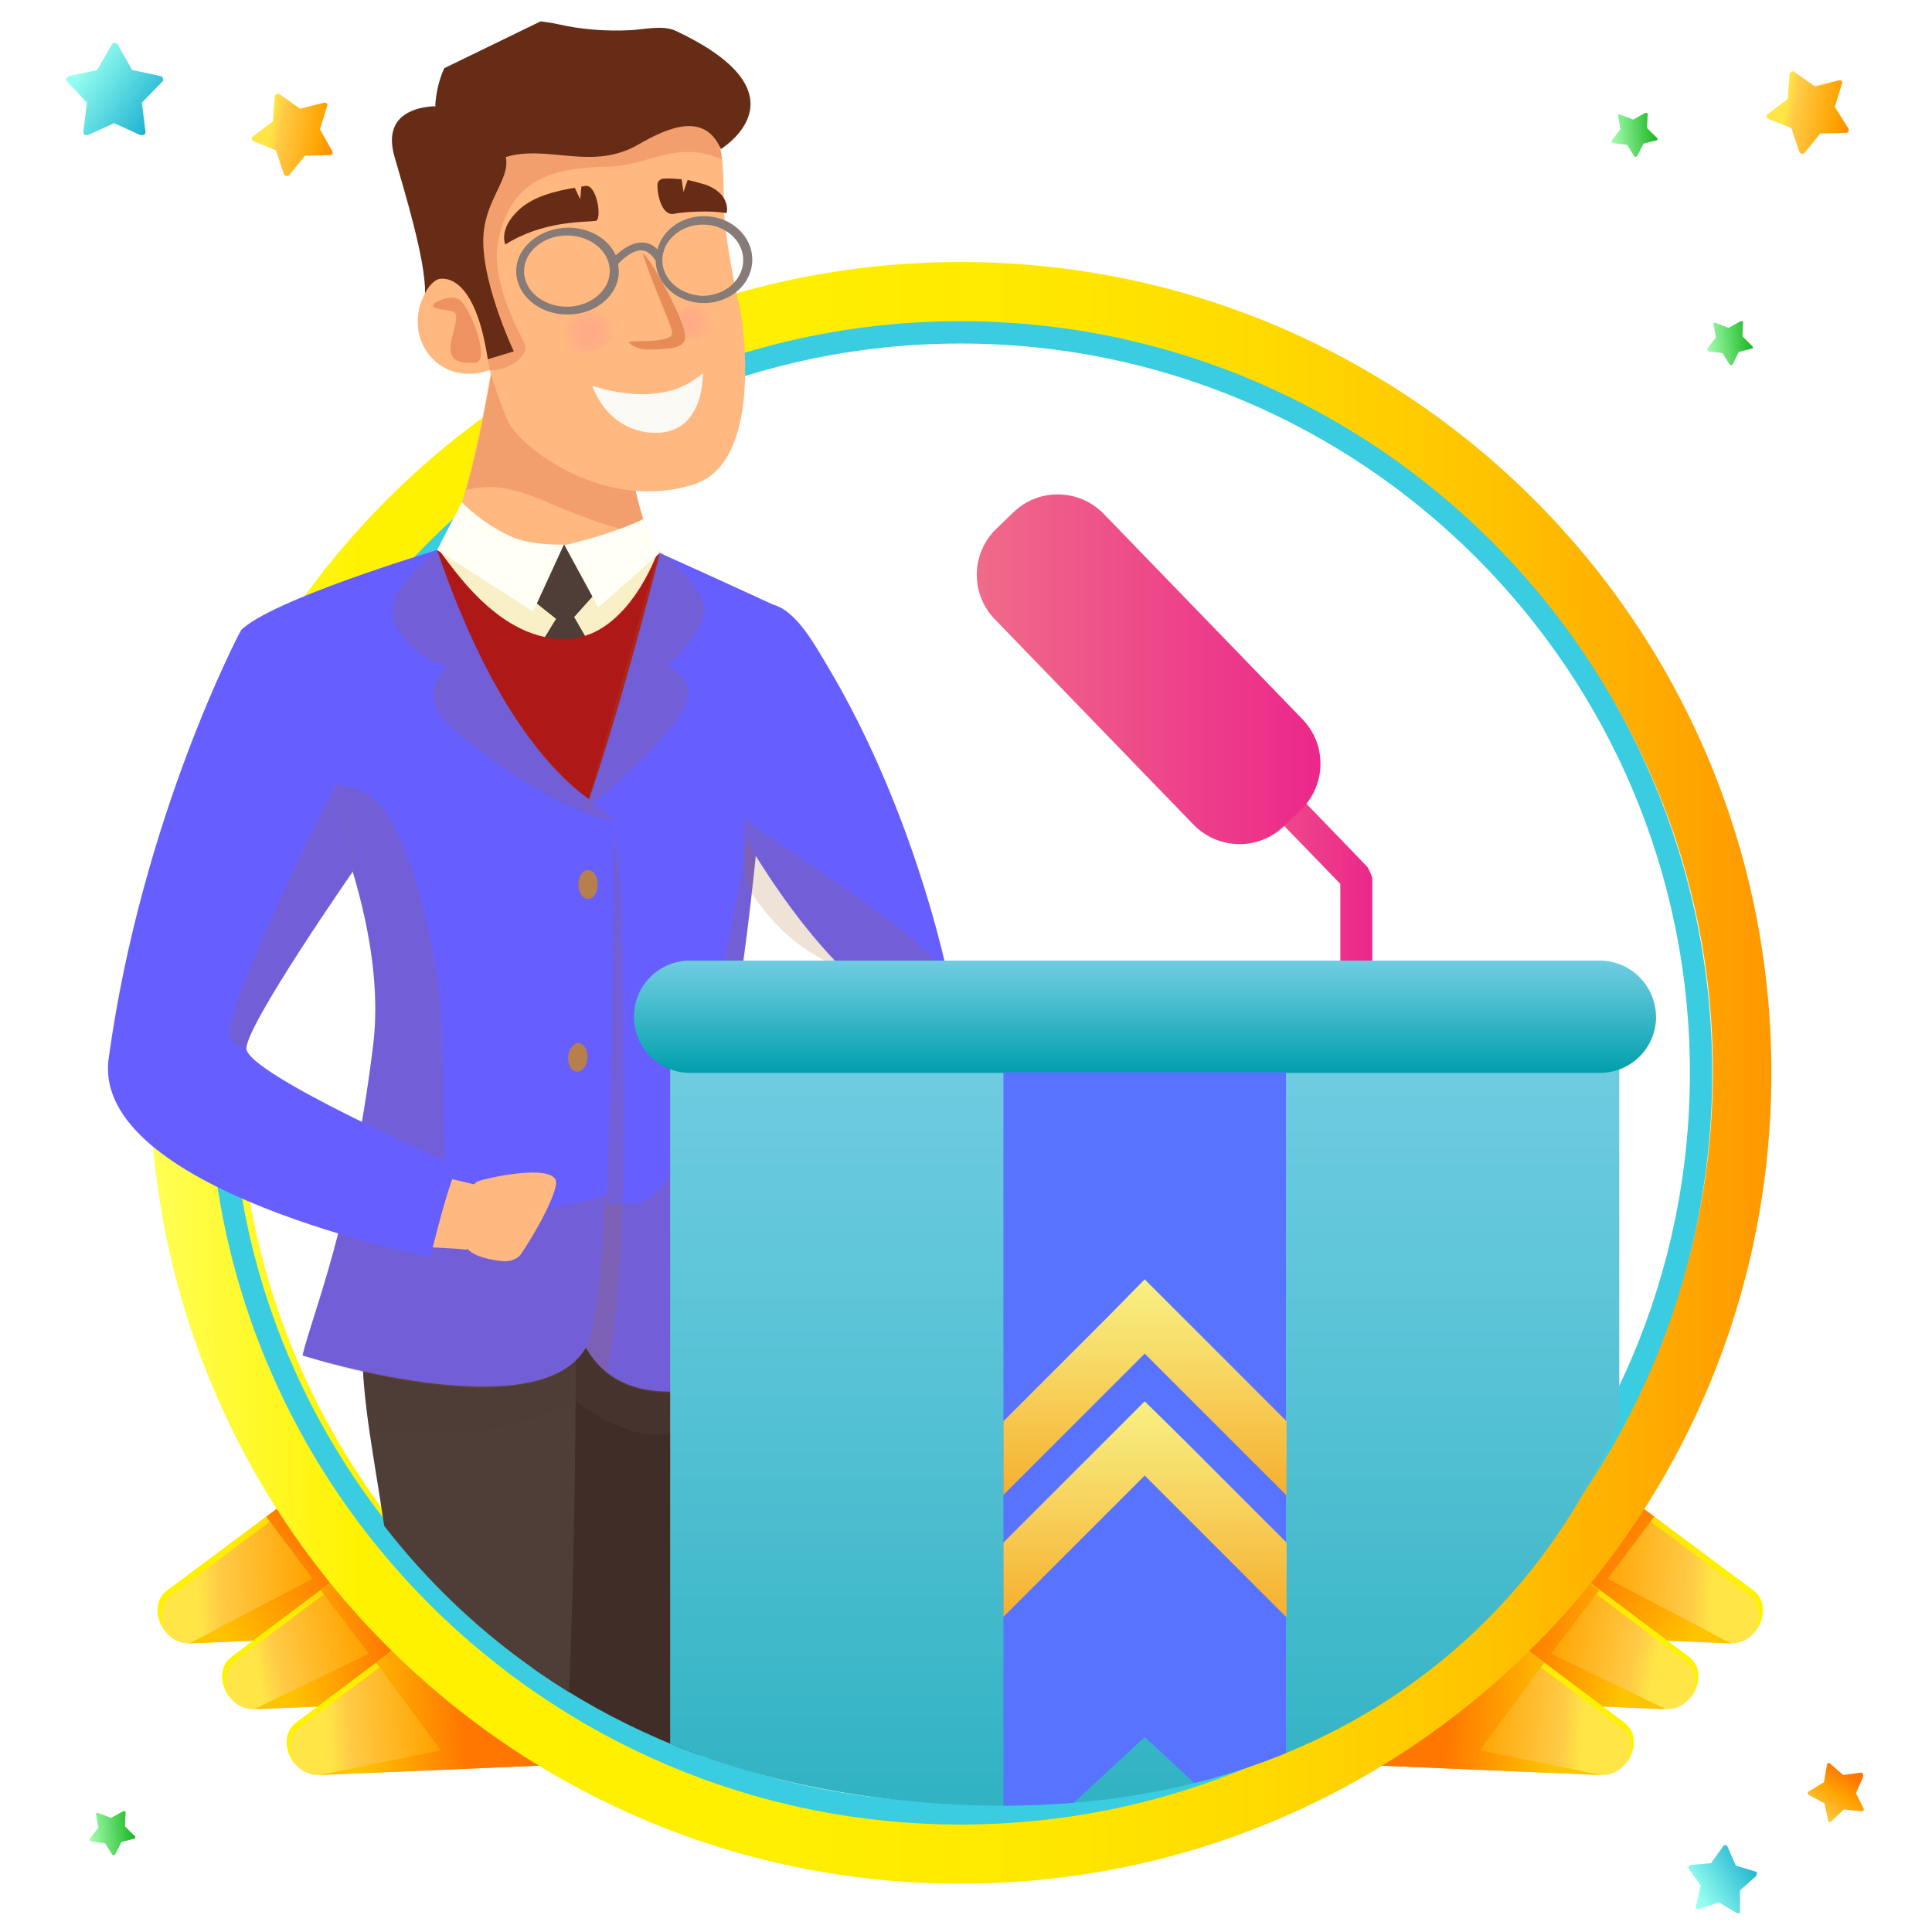 <?xml version="1.0" encoding="utf-8"?>
<!-- Generator: Adobe Illustrator 25.0.1, SVG Export Plug-In . SVG Version: 6.00 Build 0)  -->
<svg version="1.1" id="Layer_1" xmlns="http://www.w3.org/2000/svg" xmlns:xlink="http://www.w3.org/1999/xlink" x="0px" y="0px"
	 viewBox="0 0 320 320" style="enable-background:new 0 0 320 320;" xml:space="preserve">
<style type="text/css">
	.st0{fill:#BB4E8F;}
	.st1{fill:url(#SVGID_1_);}
	.st2{fill:url(#SVGID_2_);}
	.st3{fill:url(#SVGID_3_);}
	.st4{fill:url(#SVGID_4_);}
	.st5{fill:url(#SVGID_5_);}
	.st6{fill:url(#SVGID_6_);}
	.st7{fill:url(#SVGID_7_);}
	.st8{fill:url(#SVGID_8_);}
	.st9{fill:url(#SVGID_9_);}
	.st10{fill:url(#SVGID_10_);}
	.st11{fill:url(#SVGID_11_);}
	.st12{fill:url(#SVGID_12_);}
	.st13{fill:url(#SVGID_13_);}
	.st14{fill:url(#SVGID_14_);}
	.st15{fill:url(#SVGID_15_);}
	.st16{fill:url(#SVGID_16_);}
	.st17{fill:url(#SVGID_17_);}
	.st18{fill:url(#SVGID_18_);}
	.st19{fill:#FEEBFF;}
	.st20{fill:url(#SVGID_19_);}
	.st21{fill:url(#SVGID_20_);}
	.st22{fill:url(#SVGID_21_);}
	.st23{fill:url(#SVGID_22_);}
	.st24{fill:url(#SVGID_23_);}
	.st25{fill:url(#SVGID_24_);}
	.st26{fill:url(#SVGID_25_);}
	.st27{fill:url(#SVGID_26_);}
	.st28{fill:url(#SVGID_27_);}
	.st29{fill:url(#SVGID_28_);}
	.st30{fill:url(#SVGID_29_);}
	.st31{fill:url(#SVGID_30_);}
	.st32{fill:url(#SVGID_31_);}
	.st33{fill:url(#SVGID_32_);}
	.st34{fill:url(#SVGID_33_);}
	.st35{fill:url(#SVGID_34_);}
	.st36{fill:#8E5DD3;}
	.st37{fill:url(#SVGID_35_);}
	.st38{fill:url(#SVGID_36_);}
	.st39{fill:url(#SVGID_37_);}
	.st40{fill:url(#SVGID_38_);}
	.st41{fill:url(#SVGID_39_);}
	.st42{fill:url(#SVGID_40_);}
	.st43{fill:url(#SVGID_41_);}
	.st44{fill:url(#SVGID_42_);}
	.st45{fill:url(#SVGID_43_);}
	.st46{fill:url(#SVGID_44_);}
	.st47{fill:url(#SVGID_45_);}
	.st48{fill:url(#SVGID_46_);}
	.st49{fill:url(#SVGID_47_);}
	.st50{fill:url(#SVGID_48_);}
	.st51{opacity:0.29;fill:none;stroke:#8774F1;stroke-width:14;stroke-miterlimit:10;}
	.st52{fill:url(#SVGID_49_);}
	.st53{fill:#FDFAFF;}
	.st54{fill:url(#SVGID_50_);}
	.st55{fill:url(#SVGID_51_);}
	.st56{fill:url(#SVGID_52_);}
	.st57{fill:url(#SVGID_53_);}
	.st58{fill:url(#SVGID_54_);}
	.st59{fill:url(#SVGID_55_);}
	.st60{fill:url(#SVGID_56_);}
	.st61{fill:#937BE8;}
	.st62{fill:url(#SVGID_57_);}
	.st63{fill:url(#SVGID_58_);}
	.st64{fill:url(#SVGID_59_);}
	.st65{fill:url(#SVGID_60_);}
	.st66{fill:url(#SVGID_61_);}
	.st67{fill:url(#SVGID_62_);}
	.st68{fill:#FFEDAD;}
	.st69{fill:url(#SVGID_63_);}
	.st70{fill:url(#SVGID_64_);}
	.st71{fill:url(#SVGID_65_);}
	.st72{fill:url(#SVGID_66_);}
	.st73{fill:url(#SVGID_67_);}
	.st74{fill:#FFF1AC;}
	.st75{fill:url(#SVGID_68_);}
	.st76{fill:url(#SVGID_69_);}
	.st77{opacity:0.29;}
	.st78{fill:url(#SVGID_70_);}
	.st79{fill:url(#SVGID_71_);}
	.st80{fill:url(#SVGID_72_);}
	.st81{fill:url(#SVGID_73_);}
	.st82{fill:url(#SVGID_74_);}
	.st83{fill:url(#SVGID_75_);}
	.st84{fill:url(#SVGID_76_);}
	.st85{fill:url(#SVGID_77_);}
	.st86{fill:url(#SVGID_78_);}
	.st87{fill:url(#SVGID_79_);}
	.st88{fill:url(#SVGID_80_);}
	.st89{fill:url(#SVGID_81_);}
	.st90{fill:#6669D8;}
	.st91{fill:url(#SVGID_82_);}
	.st92{fill:url(#SVGID_83_);}
	.st93{fill:url(#SVGID_84_);}
	.st94{fill:url(#SVGID_85_);}
	.st95{fill:#ABAAD5;}
	.st96{fill:url(#SVGID_86_);}
	.st97{fill:url(#SVGID_87_);}
	.st98{opacity:0.39;}
	.st99{fill:url(#SVGID_88_);}
	.st100{fill:url(#SVGID_89_);}
	.st101{fill:#A0A0C7;}
	.st102{fill:url(#SVGID_90_);}
	.st103{fill:url(#SVGID_91_);}
	.st104{fill:url(#SVGID_92_);}
	.st105{fill:url(#SVGID_93_);}
	.st106{fill:#F1AD7D;}
	.st107{fill:url(#SVGID_94_);}
	.st108{fill:url(#SVGID_95_);}
	.st109{fill:#FFFDF3;}
	.st110{fill:url(#SVGID_96_);}
	.st111{fill:#FFCFB5;}
	.st112{fill:url(#SVGID_97_);}
	.st113{fill:url(#SVGID_98_);}
	.st114{fill:url(#SVGID_99_);}
	.st115{fill:#EECFC0;}
	.st116{fill:#FEBB99;}
	.st117{fill:url(#SVGID_100_);}
	.st118{fill:url(#SVGID_101_);}
	.st119{fill:url(#SVGID_102_);}
	.st120{fill:url(#XMLID_415_);}
	.st121{fill:url(#XMLID_416_);}
	.st122{fill:url(#XMLID_417_);}
	.st123{fill:url(#XMLID_418_);}
	.st124{fill:url(#XMLID_419_);}
	.st125{fill:url(#XMLID_420_);}
	.st126{fill:url(#XMLID_421_);}
	.st127{fill:url(#XMLID_422_);}
	.st128{fill:url(#XMLID_423_);}
	.st129{fill:url(#XMLID_424_);}
	.st130{fill:url(#XMLID_425_);}
	.st131{fill:url(#XMLID_426_);}
	.st132{fill:#FF8A00;}
	.st133{fill:url(#XMLID_427_);}
	.st134{fill:url(#XMLID_428_);}
	.st135{fill:url(#XMLID_429_);}
	.st136{fill:url(#XMLID_430_);}
	.st137{fill:url(#XMLID_431_);}
	.st138{fill:url(#XMLID_432_);}
	.st139{fill:url(#XMLID_433_);}
	.st140{fill:url(#XMLID_434_);}
	.st141{fill:url(#XMLID_435_);}
	.st142{fill:url(#XMLID_436_);}
	.st143{fill:url(#XMLID_437_);}
	.st144{fill:url(#XMLID_438_);}
	.st145{fill:url(#XMLID_439_);}
	.st146{fill:url(#XMLID_440_);}
	.st147{fill:url(#XMLID_441_);}
	.st148{fill:url(#XMLID_442_);}
	.st149{fill:url(#XMLID_443_);}
	.st150{fill:url(#XMLID_444_);}
	.st151{fill:url(#XMLID_445_);}
	.st152{fill:url(#XMLID_446_);}
	.st153{fill:url(#XMLID_447_);}
	.st154{fill:url(#XMLID_448_);}
	.st155{fill:url(#XMLID_449_);}
	.st156{fill:url(#XMLID_450_);}
	.st157{fill:url(#XMLID_451_);}
	.st158{fill:url(#XMLID_452_);}
	.st159{fill:url(#XMLID_453_);}
	.st160{fill:url(#XMLID_454_);}
	.st161{fill:url(#XMLID_455_);}
	.st162{fill:url(#XMLID_456_);}
	.st163{fill:url(#XMLID_457_);}
	.st164{fill:url(#XMLID_458_);}
	.st165{fill:url(#XMLID_459_);}
	.st166{fill:url(#XMLID_460_);}
	.st167{fill:url(#XMLID_461_);}
	.st168{fill:url(#XMLID_462_);}
	.st169{fill:url(#XMLID_463_);}
	.st170{fill:url(#XMLID_464_);}
	.st171{fill:url(#XMLID_465_);}
	.st172{fill:url(#XMLID_466_);}
	.st173{fill:url(#XMLID_467_);}
	.st174{fill:url(#XMLID_468_);}
	.st175{fill:url(#XMLID_469_);}
	.st176{fill:url(#XMLID_470_);}
	.st177{fill:url(#XMLID_471_);}
	.st178{fill:url(#XMLID_472_);}
	.st179{fill:url(#XMLID_473_);}
	.st180{fill:url(#XMLID_474_);}
	.st181{fill:url(#XMLID_475_);}
	.st182{fill:url(#XMLID_476_);}
	.st183{fill:url(#XMLID_477_);}
	.st184{fill:url(#XMLID_478_);}
	.st185{fill:url(#XMLID_479_);}
	.st186{fill:url(#XMLID_480_);}
	.st187{fill:url(#XMLID_481_);}
	.st188{fill:url(#XMLID_482_);}
	.st189{fill:url(#XMLID_483_);}
	.st190{fill:url(#XMLID_484_);}
	.st191{fill:url(#XMLID_485_);}
	.st192{fill:url(#XMLID_486_);}
	.st193{fill:url(#XMLID_487_);}
	.st194{fill:url(#XMLID_488_);}
	.st195{fill:url(#XMLID_489_);}
	.st196{fill:url(#XMLID_490_);}
	.st197{fill:url(#XMLID_491_);}
	.st198{fill:url(#XMLID_492_);}
	.st199{fill:url(#XMLID_493_);}
	.st200{fill:url(#XMLID_494_);}
	.st201{fill:url(#XMLID_495_);}
	.st202{fill:#D45C00;}
	.st203{fill:url(#XMLID_496_);}
	.st204{fill:url(#XMLID_497_);}
	.st205{fill:url(#XMLID_498_);}
	.st206{fill:url(#XMLID_499_);}
	.st207{fill:url(#XMLID_500_);}
	.st208{fill:url(#XMLID_501_);}
	.st209{fill:url(#XMLID_502_);}
	.st210{fill:url(#XMLID_503_);}
	.st211{fill:url(#XMLID_504_);}
	.st212{fill:url(#XMLID_505_);}
	.st213{fill:url(#XMLID_506_);}
	.st214{fill:url(#XMLID_507_);}
	.st215{fill:url(#XMLID_508_);}
	.st216{fill:#78009D;}
	.st217{fill:url(#XMLID_509_);}
	.st218{fill:url(#XMLID_510_);}
	.st219{fill:url(#XMLID_511_);}
	.st220{fill:url(#XMLID_512_);}
	.st221{fill:url(#XMLID_513_);}
	.st222{fill:url(#XMLID_514_);}
	.st223{fill:url(#XMLID_515_);}
	.st224{fill:url(#XMLID_516_);}
	.st225{fill:url(#XMLID_517_);}
	.st226{fill:url(#XMLID_518_);}
	.st227{fill:url(#XMLID_519_);}
	.st228{fill:url(#XMLID_520_);}
	.st229{fill:url(#XMLID_521_);}
	.st230{fill:url(#XMLID_522_);}
	.st231{fill:url(#XMLID_523_);}
	.st232{fill:url(#XMLID_524_);}
	.st233{fill:url(#XMLID_525_);}
	.st234{fill:url(#XMLID_526_);}
	.st235{fill:url(#XMLID_527_);}
	.st236{fill:url(#XMLID_528_);}
	.st237{fill:url(#XMLID_529_);}
	.st238{fill:url(#XMLID_530_);}
	.st239{fill:url(#XMLID_531_);}
	.st240{fill:url(#XMLID_532_);}
	.st241{fill:url(#XMLID_533_);}
	.st242{fill:url(#XMLID_534_);}
	.st243{fill:#00556B;}
	.st244{fill:url(#XMLID_535_);}
	.st245{fill:url(#XMLID_536_);}
	.st246{fill:url(#XMLID_537_);}
	.st247{fill:url(#XMLID_538_);}
	.st248{fill:url(#XMLID_539_);}
	.st249{fill:url(#XMLID_540_);}
	.st250{fill:url(#XMLID_541_);}
	.st251{fill:url(#XMLID_542_);}
	.st252{fill:url(#XMLID_543_);}
	.st253{fill:url(#XMLID_544_);}
	.st254{fill:url(#XMLID_545_);}
	.st255{fill:url(#XMLID_546_);}
	.st256{fill:url(#XMLID_547_);}
	.st257{fill:url(#XMLID_548_);}
	.st258{fill:url(#XMLID_549_);}
	.st259{fill:url(#XMLID_550_);}
	.st260{fill:url(#XMLID_551_);}
	.st261{fill:url(#XMLID_552_);}
	.st262{fill:url(#XMLID_553_);}
	.st263{fill:url(#XMLID_554_);}
	.st264{fill:url(#XMLID_555_);}
	.st265{fill:url(#XMLID_556_);}
	.st266{fill:url(#XMLID_557_);}
	.st267{fill:url(#XMLID_558_);}
	.st268{fill:url(#XMLID_559_);}
	.st269{fill:url(#XMLID_560_);}
	.st270{fill:url(#XMLID_561_);}
	.st271{fill:url(#XMLID_562_);}
	.st272{fill:url(#XMLID_563_);}
	.st273{fill:url(#XMLID_564_);}
	.st274{fill:url(#XMLID_565_);}
	.st275{fill:url(#XMLID_566_);}
	.st276{fill:url(#XMLID_567_);}
	.st277{fill:url(#XMLID_568_);}
	.st278{fill:url(#XMLID_569_);}
	.st279{fill:url(#XMLID_570_);}
	.st280{fill:#286A00;}
	.st281{fill:url(#XMLID_571_);}
	.st282{fill:url(#XMLID_572_);}
	.st283{fill:url(#XMLID_573_);}
	.st284{fill:url(#XMLID_574_);}
	.st285{fill:url(#XMLID_575_);}
	.st286{fill:url(#XMLID_576_);}
	.st287{fill:url(#XMLID_577_);}
	.st288{fill:url(#XMLID_578_);}
	.st289{fill:url(#XMLID_579_);}
	.st290{fill:url(#XMLID_580_);}
	.st291{fill:url(#XMLID_581_);}
	.st292{fill:url(#XMLID_582_);}
	.st293{fill:url(#XMLID_583_);}
	.st294{fill:url(#XMLID_584_);}
	.st295{fill:url(#XMLID_585_);}
	.st296{fill:url(#XMLID_586_);}
	.st297{fill:url(#XMLID_587_);}
	.st298{fill:url(#XMLID_588_);}
	.st299{fill:url(#XMLID_589_);}
	.st300{fill:url(#XMLID_590_);}
	.st301{fill:url(#XMLID_591_);}
	.st302{fill:url(#XMLID_592_);}
	.st303{fill:url(#XMLID_593_);}
	.st304{fill:url(#XMLID_594_);}
	.st305{fill:url(#XMLID_595_);}
	.st306{fill:url(#XMLID_596_);}
	.st307{fill:url(#XMLID_597_);}
	.st308{fill:url(#XMLID_598_);}
	.st309{fill:url(#XMLID_599_);}
	.st310{fill:url(#XMLID_600_);}
	.st311{fill:url(#XMLID_601_);}
	.st312{fill:url(#XMLID_602_);}
	.st313{fill:url(#XMLID_603_);}
	.st314{fill:url(#XMLID_604_);}
	.st315{fill:url(#XMLID_605_);}
	.st316{fill:url(#XMLID_606_);}
	.st317{fill:url(#XMLID_607_);}
	.st318{fill:url(#XMLID_608_);}
	.st319{fill:url(#XMLID_609_);}
	.st320{fill:url(#XMLID_610_);}
	.st321{fill:url(#XMLID_611_);}
	.st322{fill:url(#XMLID_612_);}
	.st323{fill:url(#XMLID_613_);}
	.st324{fill:#3ACCE1;}
	.st325{fill:#FFFFFF;}
	.st326{fill:url(#XMLID_614_);}
	.st327{fill:url(#XMLID_615_);}
	.st328{fill:url(#XMLID_616_);}
	.st329{fill:url(#XMLID_617_);}
	.st330{fill:url(#SVGID_103_);}
	.st331{fill:url(#SVGID_104_);}
	.st332{fill:url(#SVGID_105_);}
	.st333{fill:url(#SVGID_106_);}
	.st334{fill:url(#SVGID_107_);}
	.st335{fill:url(#SVGID_108_);}
	.st336{fill:url(#SVGID_109_);}
	.st337{fill:url(#SVGID_110_);}
	.st338{fill:url(#SVGID_111_);}
	.st339{clip-path:url(#SVGID_113_);}
	.st340{fill-rule:evenodd;clip-rule:evenodd;fill:#FFFFFF;}
	.st341{fill:url(#SVGID_114_);}
	.st342{fill:url(#SVGID_115_);}
	.st343{fill:url(#SVGID_116_);}
	.st344{fill:url(#SVGID_117_);}
	.st345{fill:url(#SVGID_118_);}
	.st346{fill:url(#SVGID_119_);}
	.st347{fill:url(#SVGID_120_);}
	.st348{fill:url(#SVGID_121_);}
	.st349{fill:url(#SVGID_122_);}
	.st350{fill:url(#SVGID_123_);}
	.st351{fill:url(#SVGID_124_);}
	.st352{fill:url(#SVGID_125_);}
	.st353{fill:url(#SVGID_126_);}
	.st354{fill:url(#SVGID_127_);}
	.st355{fill:url(#SVGID_128_);}
	.st356{fill:url(#SVGID_129_);}
	.st357{fill:url(#SVGID_130_);}
	.st358{fill:url(#SVGID_131_);}
	.st359{fill:url(#SVGID_132_);}
	.st360{fill:url(#SVGID_133_);}
	.st361{fill:url(#SVGID_134_);}
	.st362{fill:url(#SVGID_135_);}
	.st363{fill:url(#SVGID_136_);}
	.st364{fill:url(#SVGID_137_);}
	.st365{fill:url(#SVGID_138_);}
	.st366{fill:url(#SVGID_139_);}
	.st367{fill:url(#SVGID_140_);}
	.st368{fill:url(#SVGID_141_);}
	.st369{fill:url(#SVGID_142_);}
	.st370{fill:url(#SVGID_143_);}
	.st371{fill:url(#SVGID_144_);}
	.st372{fill:url(#SVGID_145_);}
	.st373{fill:url(#SVGID_146_);}
	.st374{fill:url(#SVGID_147_);}
	.st375{fill:url(#SVGID_148_);}
	.st376{fill:url(#SVGID_149_);}
	.st377{fill:url(#SVGID_150_);}
	.st378{fill:url(#SVGID_151_);}
	.st379{fill:url(#SVGID_152_);}
	.st380{fill:url(#SVGID_153_);}
	.st381{clip-path:url(#SVGID_155_);}
	.st382{fill:url(#SVGID_156_);}
	.st383{fill:url(#SVGID_157_);}
	.st384{fill:url(#SVGID_158_);}
	.st385{fill:url(#SVGID_159_);}
	.st386{fill:url(#SVGID_160_);}
	.st387{fill:url(#SVGID_161_);}
	.st388{fill:url(#SVGID_162_);}
	.st389{fill:url(#SVGID_163_);}
	.st390{fill:url(#SVGID_164_);}
	.st391{fill:url(#SVGID_165_);}
	.st392{fill:url(#SVGID_166_);}
	.st393{fill:url(#SVGID_167_);}
	.st394{fill:url(#SVGID_168_);}
	.st395{fill:url(#SVGID_169_);}
	.st396{fill:url(#SVGID_170_);}
	.st397{fill:url(#SVGID_171_);}
	.st398{fill:url(#SVGID_172_);}
	.st399{fill:url(#SVGID_173_);}
	.st400{fill:url(#SVGID_174_);}
	.st401{fill:url(#SVGID_175_);}
	.st402{fill:url(#SVGID_176_);}
	.st403{fill:url(#SVGID_177_);}
	.st404{fill:url(#SVGID_178_);}
	.st405{fill:url(#SVGID_179_);}
	.st406{fill:url(#SVGID_180_);}
	.st407{fill:url(#SVGID_181_);}
	.st408{fill:url(#SVGID_182_);}
	.st409{fill:url(#SVGID_183_);}
	.st410{fill:url(#SVGID_184_);}
	.st411{fill:url(#SVGID_185_);}
	.st412{fill:url(#SVGID_186_);}
	.st413{fill:url(#SVGID_187_);}
	.st414{fill:url(#SVGID_188_);}
	.st415{fill:url(#SVGID_189_);}
	.st416{fill:url(#SVGID_190_);}
	.st417{fill:url(#SVGID_191_);}
	.st418{fill:url(#SVGID_192_);}
	.st419{fill:url(#SVGID_193_);}
	.st420{fill:url(#SVGID_194_);}
	.st421{fill:url(#SVGID_195_);}
	.st422{clip-path:url(#SVGID_197_);}
	.st423{fill:url(#SVGID_198_);}
	.st424{fill:url(#SVGID_199_);}
	.st425{fill:url(#SVGID_200_);}
	.st426{fill:url(#SVGID_201_);}
	.st427{fill:url(#SVGID_202_);}
	.st428{fill:url(#SVGID_203_);}
	.st429{fill:url(#SVGID_204_);}
	.st430{fill:url(#SVGID_205_);}
	.st431{fill:url(#SVGID_206_);}
	.st432{fill:url(#SVGID_207_);}
	.st433{fill:url(#SVGID_208_);}
	.st434{fill:url(#SVGID_209_);}
	.st435{fill:url(#SVGID_210_);}
	.st436{fill:url(#SVGID_211_);}
	.st437{fill:url(#SVGID_212_);}
	.st438{fill:url(#SVGID_213_);}
	.st439{fill:url(#SVGID_214_);}
	.st440{fill:url(#SVGID_215_);}
	.st441{fill:url(#SVGID_216_);}
	.st442{fill:url(#SVGID_217_);}
	.st443{fill:url(#SVGID_218_);}
	.st444{fill:url(#SVGID_219_);}
	.st445{fill:url(#SVGID_220_);}
	.st446{fill:url(#SVGID_221_);}
	.st447{fill:url(#SVGID_222_);}
	.st448{fill:url(#SVGID_223_);}
	.st449{fill:url(#SVGID_224_);}
	.st450{fill:url(#SVGID_225_);}
	.st451{fill:url(#SVGID_226_);}
	.st452{fill:url(#SVGID_227_);}
	.st453{fill:url(#SVGID_228_);}
	.st454{filter:url(#Adobe_OpacityMaskFilter);}
	.st455{mask:url(#SVGID_229_);}
	.st456{opacity:0.3;}
	.st457{fill:#6C8D10;}
	.st458{fill:#2F8932;}
	.st459{fill:#116822;}
	.st460{fill:#1658B0;}
	.st461{fill:#237328;}
	.st462{fill:#2B6C13;}
	.st463{fill:#4B7F1E;}
	.st464{fill:#4A79A9;}
	.st465{fill:#255111;}
	.st466{fill:#255524;}
	.st467{fill:#054412;}
	.st468{fill:#115420;}
	.st469{fill:#F1B702;}
	.st470{fill:#053A84;}
	.st471{fill:#00282E;}
	.st472{fill:#CA922B;}
	.st473{fill:#003647;}
	.st474{fill:#002C0F;}
	.st475{fill:#001121;}
	.st476{clip-path:url(#SVGID_231_);fill:url(#XMLID_618_);}
	.st477{fill:url(#SVGID_232_);}
	.st478{fill:url(#SVGID_233_);}
	.st479{fill:url(#SVGID_234_);}
	.st480{fill:url(#SVGID_235_);}
	.st481{fill:url(#SVGID_236_);}
	.st482{fill:url(#SVGID_237_);}
	.st483{fill:url(#SVGID_238_);}
	.st484{fill:url(#SVGID_239_);}
	.st485{fill:url(#SVGID_240_);}
	.st486{fill:url(#SVGID_241_);}
	.st487{fill:url(#SVGID_242_);}
	.st488{fill:url(#SVGID_243_);}
	.st489{fill:url(#XMLID_619_);}
	.st490{fill:url(#XMLID_620_);}
	.st491{fill:url(#XMLID_621_);}
	.st492{fill:url(#XMLID_622_);}
	.st493{fill:url(#XMLID_623_);}
	.st494{fill:url(#SVGID_244_);}
	.st495{fill:url(#SVGID_245_);}
	.st496{fill:none;}
	.st497{fill:#5A4A42;}
	.st498{fill:#5773FF;}
	.st499{fill:#1111CC;}
	.st500{fill:#4242EA;}
	.st501{fill:#6464F4;}
	.st502{fill:#B78ABE;}
	.st503{fill:#D9B3D4;}
	.st504{fill:#826C61;}
	.st505{fill:#9A8479;}
	.st506{fill:#E3DCD1;}
	.st507{fill:#B4A486;}
	.st508{fill:#D2C8B5;}
	.st509{fill:#231F20;}
	.st510{fill:#6B5042;}
	.st511{fill:#CA8E33;}
	.st512{fill:#FAAF40;}
	.st513{fill:#FFD792;}
	.st514{fill:#624670;}
	.st515{fill:#9E75B2;}
	.st516{fill:#FFE6A2;}
	.st517{fill:#C1B49A;}
	.st518{fill:#FFF1D2;}
	.st519{fill:#DFD8CB;}
	.st520{fill:#9C9EA1;}
	.st521{clip-path:url(#SVGID_247_);}
	.st522{fill:url(#XMLID_624_);}
	.st523{fill:url(#XMLID_625_);}
	.st524{fill:url(#XMLID_626_);}
	.st525{fill:url(#XMLID_627_);}
	.st526{fill:url(#XMLID_628_);}
	.st527{fill:url(#XMLID_629_);}
	.st528{fill:url(#XMLID_630_);}
	.st529{clip-path:url(#SVGID_249_);}
	.st530{fill:url(#XMLID_631_);}
	.st531{fill:url(#XMLID_632_);}
	.st532{fill:url(#XMLID_633_);}
	.st533{fill:url(#XMLID_634_);}
	.st534{fill:url(#XMLID_635_);}
	.st535{fill:url(#XMLID_636_);}
	.st536{fill:url(#XMLID_637_);}
	.st537{fill:#15B3B7;}
	.st538{fill:#C3B091;}
	.st539{fill:#EFDECA;}
	.st540{fill:#704A66;}
	.st541{fill:#EC9E18;}
	.st542{clip-path:url(#SVGID_251_);}
	.st543{fill:#E4CAAA;}
	.st544{opacity:0.5;fill:#624670;}
	.st545{fill:#C7940E;}
	.st546{fill:#EFB012;}
	.st547{opacity:0.5;}
	.st548{fill:#ED1654;}
	.st549{fill:#B6073F;}
	.st550{fill:#FFD489;}
	.st551{fill:#ECB569;}
	.st552{fill:#242176;}
	.st553{fill:#FFC16D;}
	.st554{fill:#1B1464;}
	.st555{fill:#E4E4E4;}
	.st556{fill:url(#XMLID_638_);}
	.st557{fill:url(#XMLID_639_);}
	.st558{fill:url(#XMLID_640_);}
	.st559{fill:url(#XMLID_641_);}
	.st560{fill:url(#XMLID_642_);}
	.st561{fill:url(#XMLID_643_);}
	.st562{fill:url(#XMLID_644_);}
	.st563{fill:url(#XMLID_645_);}
	.st564{fill:url(#SVGID_252_);}
	.st565{clip-path:url(#SVGID_254_);}
	.st566{fill:url(#SVGID_255_);}
	.st567{fill:url(#SVGID_256_);}
	.st568{fill:url(#SVGID_257_);}
	.st569{fill:#2F2E75;}
	.st570{fill:url(#SVGID_258_);}
	.st571{fill:url(#SVGID_259_);}
	.st572{fill:url(#SVGID_260_);}
	.st573{fill:url(#SVGID_261_);}
	.st574{fill:url(#SVGID_262_);}
	.st575{fill:url(#SVGID_263_);}
	.st576{fill:url(#SVGID_264_);}
	.st577{fill:#251818;}
	.st578{fill:#54352E;}
	.st579{opacity:0.65;fill:#54352E;}
	.st580{fill:#FFB87F;}
	.st581{fill:#F39F6D;}
	.st582{fill:#F9F0C7;}
	.st583{fill:#AE1917;}
	.st584{fill:#FBF9F4;}
	.st585{fill:#783C28;}
	.st586{opacity:0.18;fill:#62260F;}
	.st587{fill:#672C16;}
	.st588{opacity:0.25;fill:#62260F;}
	.st589{opacity:0.22;fill:#510900;}
	.st590{fill:#854E3C;}
	.st591{fill:#B69B75;}
	.st592{fill:#888888;}
	.st593{fill:#E1D6C7;}
	.st594{fill:#CFBDA4;}
	.st595{opacity:0.65;fill:#CFBDA4;}
	.st596{fill:#D8733A;}
	.st597{fill:#FFDDC4;}
	.st598{fill:#391C17;}
	.st599{fill:#4F3D37;}
	.st600{fill:#776965;}
	.st601{opacity:0.65;fill:#4F3D37;}
	.st602{fill:#EF9261;}
	.st603{fill:url(#SVGID_265_);}
	.st604{fill:url(#SVGID_266_);}
	.st605{fill:#6A3C3E;}
	.st606{fill:#E78B57;}
	.st607{fill:url(#SVGID_267_);}
	.st608{fill:url(#SVGID_268_);}
	.st609{fill:#877B77;}
	.st610{fill:#412D27;}
	.st611{opacity:0.44;fill:#4F3D37;}
	.st612{fill:#FFFFF6;}
	.st613{fill:#665EFF;}
	.st614{opacity:0.18;fill:#A86425;}
	.st615{fill:#B77F4B;}
	.st616{fill:url(#SVGID_269_);}
	.st617{fill:url(#SVGID_270_);}
	.st618{fill:url(#SVGID_271_);}
	.st619{fill:url(#SVGID_272_);}
	.st620{fill:url(#SVGID_273_);}
	.st621{fill:url(#SVGID_274_);}
	.st622{fill:url(#SVGID_275_);}
	.st623{fill:url(#XMLID_646_);}
	.st624{fill:url(#XMLID_647_);}
	.st625{fill:url(#XMLID_648_);}
	.st626{fill:url(#XMLID_649_);}
	.st627{fill:url(#XMLID_650_);}
	.st628{fill:url(#XMLID_651_);}
	.st629{fill:url(#XMLID_652_);}
	.st630{fill:url(#XMLID_653_);}
	.st631{fill:url(#XMLID_654_);}
	.st632{fill:url(#XMLID_655_);}
	.st633{fill:url(#XMLID_656_);}
	.st634{fill:url(#XMLID_657_);}
	.st635{fill:url(#XMLID_658_);}
	.st636{fill:url(#XMLID_659_);}
	.st637{fill:url(#XMLID_660_);}
	.st638{fill:url(#XMLID_661_);}
	.st639{fill:url(#XMLID_662_);}
	.st640{fill:url(#XMLID_663_);}
	.st641{fill:url(#XMLID_664_);}
	.st642{fill:url(#XMLID_665_);}
	.st643{fill:url(#XMLID_666_);}
	.st644{fill:url(#XMLID_667_);}
	.st645{fill:url(#XMLID_668_);}
	.st646{fill:url(#XMLID_669_);}
	.st647{fill:url(#XMLID_670_);}
	.st648{fill:url(#SVGID_276_);}
	.st649{clip-path:url(#SVGID_278_);}
	.st650{fill:url(#SVGID_279_);}
	.st651{fill:url(#SVGID_280_);}
	.st652{fill:url(#SVGID_281_);}
	.st653{fill:url(#SVGID_282_);}
	.st654{fill:url(#SVGID_283_);}
	.st655{fill:url(#SVGID_284_);}
	.st656{fill:url(#SVGID_285_);}
	.st657{fill:url(#SVGID_286_);}
	.st658{fill:url(#SVGID_287_);}
	.st659{fill:url(#SVGID_288_);}
	.st660{fill:url(#SVGID_289_);}
	.st661{fill:url(#SVGID_290_);}
	.st662{fill:url(#SVGID_291_);}
	.st663{fill:url(#SVGID_292_);}
	.st664{fill:url(#SVGID_293_);}
	.st665{fill:url(#SVGID_294_);}
	.st666{fill:url(#SVGID_295_);}
	.st667{fill:url(#SVGID_296_);}
	.st668{fill:url(#SVGID_297_);}
	.st669{fill:url(#SVGID_298_);}
	.st670{fill:url(#SVGID_299_);}
	.st671{fill:url(#XMLID_671_);}
	.st672{fill:url(#XMLID_672_);}
	.st673{fill:url(#XMLID_673_);}
	.st674{fill:url(#XMLID_674_);}
	.st675{fill:url(#XMLID_675_);}
	.st676{fill:url(#XMLID_676_);}
	.st677{fill:url(#XMLID_677_);}
	.st678{fill:url(#XMLID_678_);}
	.st679{fill:url(#XMLID_679_);}
	.st680{fill:url(#XMLID_680_);}
	.st681{fill:url(#XMLID_681_);}
	.st682{fill:url(#XMLID_682_);}
	.st683{fill:url(#XMLID_683_);}
	.st684{fill:url(#XMLID_684_);}
	.st685{fill:url(#XMLID_685_);}
	.st686{fill:url(#XMLID_686_);}
	.st687{fill:url(#XMLID_687_);}
	.st688{fill:url(#XMLID_688_);}
	.st689{fill:url(#XMLID_689_);}
	.st690{fill:url(#XMLID_690_);}
	.st691{fill:url(#XMLID_691_);}
	.st692{fill:url(#XMLID_692_);}
	.st693{fill:url(#XMLID_693_);}
	.st694{fill:url(#XMLID_694_);}
	.st695{fill:url(#XMLID_695_);}
	.st696{fill:url(#SVGID_300_);}
	.st697{clip-path:url(#SVGID_302_);}
	.st698{fill:url(#SVGID_303_);}
	.st699{fill:url(#SVGID_304_);}
	.st700{fill:url(#SVGID_305_);}
	.st701{fill:url(#SVGID_306_);}
	.st702{fill:url(#SVGID_307_);}
	.st703{fill:url(#SVGID_308_);}
	.st704{fill:url(#SVGID_309_);}
	.st705{fill:url(#SVGID_310_);}
	.st706{fill:url(#SVGID_311_);}
	.st707{fill:url(#SVGID_312_);}
	.st708{fill:url(#SVGID_313_);}
	.st709{fill:url(#SVGID_314_);}
	.st710{fill:url(#SVGID_315_);}
	.st711{fill:url(#SVGID_316_);}
	.st712{fill:url(#SVGID_317_);}
	.st713{fill:url(#SVGID_318_);}
	.st714{fill:url(#SVGID_319_);}
	.st715{fill:url(#SVGID_320_);}
	.st716{fill:url(#SVGID_321_);}
	.st717{fill:url(#XMLID_696_);}
	.st718{fill:url(#XMLID_697_);}
	.st719{fill:url(#XMLID_698_);}
	.st720{fill:url(#XMLID_699_);}
	.st721{fill:url(#XMLID_700_);}
	.st722{fill:url(#XMLID_701_);}
	.st723{fill:url(#XMLID_702_);}
	.st724{fill:url(#XMLID_703_);}
	.st725{fill:url(#XMLID_704_);}
	.st726{fill:url(#XMLID_705_);}
	.st727{fill:url(#XMLID_706_);}
	.st728{fill:url(#XMLID_707_);}
	.st729{fill:url(#XMLID_708_);}
	.st730{fill:url(#XMLID_709_);}
	.st731{fill:url(#XMLID_710_);}
	.st732{fill:url(#XMLID_711_);}
	.st733{fill:url(#XMLID_712_);}
	.st734{fill:url(#XMLID_713_);}
	.st735{fill:url(#XMLID_714_);}
	.st736{fill:url(#XMLID_715_);}
	.st737{fill:url(#XMLID_716_);}
	.st738{fill:url(#XMLID_717_);}
	.st739{fill:url(#XMLID_718_);}
	.st740{fill:url(#XMLID_719_);}
	.st741{fill:url(#XMLID_720_);}
	.st742{fill:url(#SVGID_322_);}
	.st743{clip-path:url(#SVGID_324_);}
	.st744{fill:url(#SVGID_325_);}
	.st745{fill:url(#SVGID_326_);}
	.st746{fill:url(#SVGID_327_);}
	.st747{fill:url(#SVGID_328_);}
	.st748{fill:url(#SVGID_329_);}
	.st749{fill:url(#SVGID_330_);}
	.st750{fill:url(#SVGID_331_);}
	.st751{fill:url(#SVGID_332_);}
	.st752{fill:url(#SVGID_333_);}
	.st753{fill:url(#SVGID_334_);}
	.st754{fill:url(#SVGID_335_);}
	.st755{fill:url(#SVGID_336_);}
	.st756{fill:#404040;}
	.st757{fill:#FFC9A2;}
	.st758{fill:url(#SVGID_337_);}
	.st759{fill:url(#SVGID_338_);}
	.st760{fill:url(#SVGID_339_);}
	.st761{fill:url(#SVGID_340_);}
	.st762{fill:url(#SVGID_341_);}
	.st763{fill:url(#SVGID_342_);}
	.st764{fill:url(#SVGID_343_);}
	.st765{fill:url(#XMLID_721_);}
	.st766{fill:url(#XMLID_722_);}
	.st767{fill:url(#XMLID_723_);}
	.st768{fill:url(#XMLID_724_);}
	.st769{fill:url(#XMLID_725_);}
	.st770{fill:url(#XMLID_726_);}
	.st771{fill:url(#XMLID_727_);}
	.st772{fill:url(#XMLID_728_);}
	.st773{fill:url(#XMLID_729_);}
	.st774{fill:url(#XMLID_730_);}
	.st775{fill:url(#XMLID_731_);}
	.st776{fill:url(#XMLID_732_);}
	.st777{fill:url(#XMLID_733_);}
	.st778{fill:url(#XMLID_734_);}
	.st779{fill:url(#XMLID_735_);}
	.st780{fill:url(#XMLID_736_);}
	.st781{fill:url(#XMLID_737_);}
	.st782{fill:url(#XMLID_738_);}
	.st783{fill:url(#XMLID_739_);}
	.st784{fill:url(#XMLID_740_);}
	.st785{fill:url(#XMLID_741_);}
	.st786{fill:url(#XMLID_742_);}
	.st787{fill:url(#XMLID_743_);}
	.st788{fill:url(#XMLID_744_);}
	.st789{fill:url(#XMLID_745_);}
	.st790{fill:url(#SVGID_344_);}
	.st791{clip-path:url(#SVGID_346_);}
	.st792{fill:url(#SVGID_347_);}
	.st793{fill:url(#SVGID_348_);}
	.st794{fill:url(#SVGID_349_);}
	.st795{fill:url(#SVGID_350_);}
	.st796{fill:url(#SVGID_351_);}
	.st797{fill:url(#SVGID_352_);}
	.st798{fill:url(#SVGID_353_);}
	.st799{fill:url(#SVGID_354_);}
	.st800{fill:url(#SVGID_355_);}
	.st801{fill:url(#SVGID_356_);}
	.st802{fill:url(#SVGID_357_);}
	.st803{fill:url(#SVGID_358_);}
	.st804{fill:url(#SVGID_359_);}
	.st805{fill:url(#SVGID_360_);}
	.st806{fill:url(#SVGID_361_);}
	.st807{fill:url(#SVGID_362_);}
	.st808{fill:url(#SVGID_363_);}
	.st809{fill:url(#SVGID_364_);}
	.st810{fill:url(#SVGID_365_);}
</style>
<g id="XMLID_11_">
	
		<linearGradient id="XMLID_415_" gradientUnits="userSpaceOnUse" x1="-13934.3" y1="-1454.333" x2="-13909.324" y2="-1437.193" gradientTransform="matrix(-0.801 -0.598 -0.598 0.801 -11747.1 -6907.694)">
		<stop  offset="0" style="stop-color:#FFE646"/>
		<stop  offset="0.129" style="stop-color:#FFCA46"/>
		<stop  offset="0.624" style="stop-color:#FFA300"/>
		<stop  offset="1" style="stop-color:#FF7700"/>
	</linearGradient>
	<path id="XMLID_21_" class="st120" d="M267.4,246.3l23,17.2c3.5,2.6,0.8,8.9-3.8,8.7l-37.4-1.6L267.4,246.3z"/>
	
		<linearGradient id="XMLID_416_" gradientUnits="userSpaceOnUse" x1="-13940.58" y1="-1448.473" x2="-13907.559" y2="-1448.473" gradientTransform="matrix(-0.801 -0.598 -0.598 0.801 -11747.1 -6907.694)">
		<stop  offset="0" style="stop-color:#FFF200"/>
		<stop  offset="0.301" style="stop-color:#FFEF00"/>
		<stop  offset="0.493" style="stop-color:#FFE700"/>
		<stop  offset="0.654" style="stop-color:#FFD800"/>
		<stop  offset="0.799" style="stop-color:#FFC300"/>
		<stop  offset="0.932" style="stop-color:#FFA800"/>
		<stop  offset="0.994" style="stop-color:#FF9900"/>
	</linearGradient>
	<path id="XMLID_20_" class="st121" d="M290.4,263.4c2.3,1.7,1.9,4.9,0.1,6.9c1.2-2,1.2-4.6-0.8-6.1l-23-17.2l0.6-0.8L290.4,263.4z"
		/>
	
		<linearGradient id="XMLID_417_" gradientUnits="userSpaceOnUse" x1="-13938.472" y1="-1436.058" x2="-13907.559" y2="-1436.058" gradientTransform="matrix(-0.801 -0.598 -0.598 0.801 -11747.1 -6907.694)">
		<stop  offset="0" style="stop-color:#FFC400"/>
		<stop  offset="0.707" style="stop-color:#FF7700"/>
	</linearGradient>
	<path id="XMLID_18_" class="st122" d="M267.4,246.3l6.6,4.9l-7.7,10.3c0,0,12.9,6.7,20.4,10.7l-37.4-1.6L267.4,246.3z"/>
	
		<linearGradient id="XMLID_418_" gradientUnits="userSpaceOnUse" x1="-13936.343" y1="-1435.271" x2="-13910.049" y2="-1423.017" gradientTransform="matrix(-0.801 -0.598 -0.598 0.801 -11747.1 -6907.694)">
		<stop  offset="0" style="stop-color:#FFE646"/>
		<stop  offset="0.129" style="stop-color:#FFCA46"/>
		<stop  offset="0.624" style="stop-color:#FFA300"/>
		<stop  offset="1" style="stop-color:#FF7700"/>
	</linearGradient>
	<path id="XMLID_17_" class="st123" d="M256.7,257.2l23,17.2c3.5,2.6,0.8,8.9-3.8,8.7l-37.4-1.6L256.7,257.2z"/>
	
		<linearGradient id="XMLID_419_" gradientUnits="userSpaceOnUse" x1="-13934.732" y1="-1439.256" x2="-13916.364" y2="-1430.696" gradientTransform="matrix(-0.801 -0.598 -0.598 0.801 -11747.1 -6907.694)">
		<stop  offset="0" style="stop-color:#FFF200"/>
		<stop  offset="0.301" style="stop-color:#FFEF00"/>
		<stop  offset="0.493" style="stop-color:#FFE700"/>
		<stop  offset="0.654" style="stop-color:#FFD800"/>
		<stop  offset="0.799" style="stop-color:#FFC300"/>
		<stop  offset="0.932" style="stop-color:#FFA800"/>
		<stop  offset="0.994" style="stop-color:#FF9900"/>
	</linearGradient>
	<path id="XMLID_16_" class="st124" d="M279.7,274.4c2.3,1.7,1.9,4.9,0.2,6.9c1.2-2,1.3-4.7-0.7-6.2l-23-17.2l0.6-0.7L279.7,274.4z"
		/>
	
		<linearGradient id="XMLID_420_" gradientUnits="userSpaceOnUse" x1="-13932.677" y1="-1433.248" x2="-13909.101" y2="-1422.261" gradientTransform="matrix(-0.801 -0.598 -0.598 0.801 -11747.1 -6907.694)">
		<stop  offset="0" style="stop-color:#FFC400"/>
		<stop  offset="0.707" style="stop-color:#FF7700"/>
	</linearGradient>
	<path id="XMLID_15_" class="st125" d="M257.7,258l7.2,5.4l-8,10.5c0,0,11.8,5.7,19,9.2l-37.4-1.6L257.7,258z"/>
	
		<linearGradient id="XMLID_421_" gradientUnits="userSpaceOnUse" x1="-13930.954" y1="-1423.108" x2="-13906.716" y2="-1407.8" gradientTransform="matrix(-0.801 -0.598 -0.598 0.801 -11747.1 -6907.694)">
		<stop  offset="0" style="stop-color:#FFE646"/>
		<stop  offset="0.129" style="stop-color:#FFCA46"/>
		<stop  offset="0.624" style="stop-color:#FFA300"/>
		<stop  offset="1" style="stop-color:#FF7700"/>
	</linearGradient>
	<path id="XMLID_14_" class="st126" d="M246,268.1l23,17.2c3.5,2.6,0.8,8.9-3.8,8.7l-37.4-1.6L246,268.1z"/>
	
		<linearGradient id="XMLID_422_" gradientUnits="userSpaceOnUse" x1="-13930.592" y1="-1424.879" x2="-13915.326" y2="-1415.237" gradientTransform="matrix(-0.801 -0.598 -0.598 0.801 -11747.1 -6907.694)">
		<stop  offset="0" style="stop-color:#FFF200"/>
		<stop  offset="0.301" style="stop-color:#FFEF00"/>
		<stop  offset="0.493" style="stop-color:#FFE700"/>
		<stop  offset="0.654" style="stop-color:#FFD800"/>
		<stop  offset="0.799" style="stop-color:#FFC300"/>
		<stop  offset="0.932" style="stop-color:#FFA800"/>
		<stop  offset="0.994" style="stop-color:#FF9900"/>
	</linearGradient>
	<path id="XMLID_13_" class="st127" d="M269,285.3c2.3,1.7,1.9,4.9,0.2,6.9c1.2-2,1.3-4.7-0.7-6.1l-23-17.2l0.6-0.8L269,285.3z"/>
	
		<linearGradient id="XMLID_423_" gradientUnits="userSpaceOnUse" x1="-13927.262" y1="-1420.069" x2="-13905.856" y2="-1406.55" gradientTransform="matrix(-0.801 -0.598 -0.598 0.801 -11747.1 -6907.694)">
		<stop  offset="0" style="stop-color:#FFC400"/>
		<stop  offset="0.707" style="stop-color:#FF7700"/>
	</linearGradient>
	<path id="XMLID_12_" class="st128" d="M247.8,269.4l8,6l-10.7,14.5c0,0,13.6,2.8,20.1,4.1l-37.4-1.6L247.8,269.4z"/>
</g>
<g id="XMLID_22_">
	
		<linearGradient id="XMLID_424_" gradientUnits="userSpaceOnUse" x1="-10693.686" y1="963.66" x2="-10668.71" y2="980.801" gradientTransform="matrix(0.801 -0.598 0.598 0.801 8021.865 -6907.694)">
		<stop  offset="0" style="stop-color:#FFE646"/>
		<stop  offset="0.129" style="stop-color:#FFCA46"/>
		<stop  offset="0.624" style="stop-color:#FFA300"/>
		<stop  offset="1" style="stop-color:#FF7700"/>
	</linearGradient>
	<path id="XMLID_34_" class="st129" d="M50.7,246.3l-23,17.2c-3.5,2.6-0.8,8.9,3.8,8.7l37.4-1.6L50.7,246.3z"/>
	
		<linearGradient id="XMLID_425_" gradientUnits="userSpaceOnUse" x1="-10699.966" y1="969.52" x2="-10666.944" y2="969.52" gradientTransform="matrix(0.801 -0.598 0.598 0.801 8021.865 -6907.694)">
		<stop  offset="0" style="stop-color:#FFF200"/>
		<stop  offset="0.301" style="stop-color:#FFEF00"/>
		<stop  offset="0.493" style="stop-color:#FFE700"/>
		<stop  offset="0.654" style="stop-color:#FFD800"/>
		<stop  offset="0.799" style="stop-color:#FFC300"/>
		<stop  offset="0.932" style="stop-color:#FFA800"/>
		<stop  offset="0.994" style="stop-color:#FF9900"/>
	</linearGradient>
	<path id="XMLID_33_" class="st130" d="M27.7,263.4c-2.3,1.7-1.9,4.9-0.1,6.9c-1.2-2-1.2-4.6,0.8-6.1l23-17.2l-0.6-0.8L27.7,263.4z"
		/>
	
		<linearGradient id="XMLID_426_" gradientUnits="userSpaceOnUse" x1="-10697.857" y1="981.935" x2="-10666.944" y2="981.935" gradientTransform="matrix(0.801 -0.598 0.598 0.801 8021.865 -6907.694)">
		<stop  offset="0" style="stop-color:#FFC400"/>
		<stop  offset="0.707" style="stop-color:#FF7700"/>
	</linearGradient>
	<path id="XMLID_32_" class="st131" d="M50.7,246.3l-6.6,4.9l7.7,10.3c0,0-12.9,6.7-20.4,10.7l37.4-1.6L50.7,246.3z"/>
	
		<linearGradient id="XMLID_427_" gradientUnits="userSpaceOnUse" x1="-10695.728" y1="982.722" x2="-10669.435" y2="994.976" gradientTransform="matrix(0.801 -0.598 0.598 0.801 8021.865 -6907.694)">
		<stop  offset="0" style="stop-color:#FFE646"/>
		<stop  offset="0.129" style="stop-color:#FFCA46"/>
		<stop  offset="0.624" style="stop-color:#FFA300"/>
		<stop  offset="1" style="stop-color:#FF7700"/>
	</linearGradient>
	<path id="XMLID_31_" class="st133" d="M61.4,257.2l-23,17.2c-3.5,2.6-0.8,8.9,3.8,8.7l37.4-1.6L61.4,257.2z"/>
	
		<linearGradient id="XMLID_428_" gradientUnits="userSpaceOnUse" x1="-10694.118" y1="978.737" x2="-10675.75" y2="987.297" gradientTransform="matrix(0.801 -0.598 0.598 0.801 8021.865 -6907.694)">
		<stop  offset="0" style="stop-color:#FFF200"/>
		<stop  offset="0.301" style="stop-color:#FFEF00"/>
		<stop  offset="0.493" style="stop-color:#FFE700"/>
		<stop  offset="0.654" style="stop-color:#FFD800"/>
		<stop  offset="0.799" style="stop-color:#FFC300"/>
		<stop  offset="0.932" style="stop-color:#FFA800"/>
		<stop  offset="0.994" style="stop-color:#FF9900"/>
	</linearGradient>
	<path id="XMLID_30_" class="st134" d="M38.4,274.4c-2.3,1.7-1.9,4.9-0.2,6.9c-1.2-2-1.3-4.7,0.7-6.2l23-17.2l-0.6-0.7L38.4,274.4z"
		/>
	
		<linearGradient id="XMLID_429_" gradientUnits="userSpaceOnUse" x1="-10692.064" y1="984.745" x2="-10668.487" y2="995.732" gradientTransform="matrix(0.801 -0.598 0.598 0.801 8021.865 -6907.694)">
		<stop  offset="0" style="stop-color:#FFC400"/>
		<stop  offset="0.707" style="stop-color:#FF7700"/>
	</linearGradient>
	<path id="XMLID_29_" class="st135" d="M60.3,258l-7.2,5.4l8,10.5c0,0-11.8,5.7-19,9.2l37.4-1.6L60.3,258z"/>
	
		<linearGradient id="XMLID_430_" gradientUnits="userSpaceOnUse" x1="-10690.34" y1="994.885" x2="-10666.103" y2="1010.194" gradientTransform="matrix(0.801 -0.598 0.598 0.801 8021.865 -6907.694)">
		<stop  offset="0" style="stop-color:#FFE646"/>
		<stop  offset="0.129" style="stop-color:#FFCA46"/>
		<stop  offset="0.624" style="stop-color:#FFA300"/>
		<stop  offset="1" style="stop-color:#FF7700"/>
	</linearGradient>
	<path id="XMLID_28_" class="st136" d="M72.1,268.1l-23,17.2c-3.5,2.6-0.8,8.9,3.8,8.7l37.4-1.6L72.1,268.1z"/>
	
		<linearGradient id="XMLID_431_" gradientUnits="userSpaceOnUse" x1="-10689.978" y1="993.115" x2="-10674.712" y2="1002.756" gradientTransform="matrix(0.801 -0.598 0.598 0.801 8021.865 -6907.694)">
		<stop  offset="0" style="stop-color:#FFF200"/>
		<stop  offset="0.301" style="stop-color:#FFEF00"/>
		<stop  offset="0.493" style="stop-color:#FFE700"/>
		<stop  offset="0.654" style="stop-color:#FFD800"/>
		<stop  offset="0.799" style="stop-color:#FFC300"/>
		<stop  offset="0.932" style="stop-color:#FFA800"/>
		<stop  offset="0.994" style="stop-color:#FF9900"/>
	</linearGradient>
	<path id="XMLID_27_" class="st137" d="M49.1,285.3c-2.3,1.7-1.9,4.9-0.2,6.9c-1.2-2-1.3-4.7,0.7-6.1l23-17.2l-0.6-0.8L49.1,285.3z"
		/>
	
		<linearGradient id="XMLID_432_" gradientUnits="userSpaceOnUse" x1="-10686.647" y1="997.924" x2="-10665.243" y2="1011.443" gradientTransform="matrix(0.801 -0.598 0.598 0.801 8021.865 -6907.694)">
		<stop  offset="0" style="stop-color:#FFC400"/>
		<stop  offset="0.707" style="stop-color:#FF7700"/>
	</linearGradient>
	<path id="XMLID_23_" class="st138" d="M70.3,269.4l-8,6L73,289.9c0,0-13.6,2.8-20.1,4.1l37.4-1.6L70.3,269.4z"/>
</g>
<linearGradient id="XMLID_433_" gradientUnits="userSpaceOnUse" x1="-4383.304" y1="2827.933" x2="-4377.139" y2="2832.267" gradientTransform="matrix(0.77 -0.638 0.638 0.77 1585.562 -4670.264)">
	<stop  offset="0" style="stop-color:#A7FFB3"/>
	<stop  offset="1" style="stop-color:#1DB825"/>
</linearGradient>
<path id="XMLID_10_" class="st139" d="M22.4,304.5C22.3,304.5,22.3,304.5,22.4,304.5l-2.3,0.6l-1,2c0,0,0,0.1-0.1,0.1
	c-0.1,0-0.1,0.1-0.2,0.1c-0.1,0-0.1-0.1-0.2-0.1l-1.2-1.9l-2.3-0.3c-0.1,0-0.2-0.1-0.2-0.2c0-0.1,0-0.2,0-0.3l1.4-1.8l-0.4-2.2
	c0-0.1,0-0.2,0.1-0.2c0.1-0.1,0.2-0.1,0.3,0l2.1,0.8l2-1.1c0.1,0,0.2,0,0.3,0c0.1,0,0.1,0.1,0.1,0.2l-0.1,2.3l1.6,1.6
	c0.1,0,0.1,0.1,0.1,0.2C22.4,304.3,22.4,304.4,22.4,304.5z"/>
<linearGradient id="XMLID_434_" gradientUnits="userSpaceOnUse" x1="-4019.561" y1="2808.937" x2="-4013.396" y2="2813.271" gradientTransform="matrix(0.77 -0.638 0.638 0.77 1585.562 -4670.264)">
	<stop  offset="0" style="stop-color:#A7FFB3"/>
	<stop  offset="1" style="stop-color:#1DB825"/>
</linearGradient>
<path id="XMLID_35_" class="st140" d="M290.3,57.7C290.2,57.8,290.2,57.8,290.3,57.7l-2.3,0.6l-1,2c0,0,0,0.1-0.1,0.1
	c-0.1,0-0.1,0.1-0.2,0.1c-0.1,0-0.1-0.1-0.2-0.1l-1.2-1.9l-2.3-0.3c-0.1,0-0.2-0.1-0.2-0.2c0-0.1,0-0.2,0-0.3l1.4-1.8l-0.4-2.2
	c0-0.1,0-0.2,0.1-0.2c0.1-0.1,0.2-0.1,0.3,0l2.1,0.8l2-1.1c0.1,0,0.2,0,0.3,0c0.1,0,0.1,0.1,0.1,0.2l-0.1,2.3l1.6,1.6
	c0.1,0,0.1,0.1,0.1,0.2C290.4,57.6,290.3,57.7,290.3,57.7z"/>
<linearGradient id="XMLID_435_" gradientUnits="userSpaceOnUse" x1="-4009.697" y1="2772.257" x2="-4003.532" y2="2776.591" gradientTransform="matrix(0.77 -0.638 0.638 0.77 1585.562 -4670.264)">
	<stop  offset="0" style="stop-color:#A7FFB3"/>
	<stop  offset="1" style="stop-color:#1DB825"/>
</linearGradient>
<path id="XMLID_36_" class="st141" d="M274.5,23.2C274.4,23.2,274.4,23.2,274.5,23.2l-2.3,0.6l-1,2c0,0,0,0.1-0.1,0.1
	c-0.1,0-0.1,0.1-0.2,0.1c-0.1,0-0.1-0.1-0.2-0.1l-1.2-1.9l-2.3-0.3c-0.1,0-0.2-0.1-0.2-0.2c0-0.1,0-0.2,0-0.3l1.4-1.8l-0.4-2.2
	c0-0.1,0-0.2,0.1-0.2c0.1-0.1,0.2-0.1,0.3,0l2.1,0.8l2-1.1c0.1,0,0.2,0,0.3,0c0.1,0,0.1,0.1,0.1,0.2l-0.1,2.3l1.6,1.6
	c0.1,0,0.1,0.1,0.1,0.2C274.6,23.1,274.5,23.2,274.5,23.2z"/>
<linearGradient id="XMLID_436_" gradientUnits="userSpaceOnUse" x1="12.796" y1="12.063" x2="25.877" y2="21.259">
	<stop  offset="0" style="stop-color:#97FFF0"/>
	<stop  offset="1" style="stop-color:#16AECF"/>
</linearGradient>
<path id="XMLID_9_" class="st142" d="M23.5,22.4c-0.1,0-0.2,0-0.2,0l-4.4-2l-4.4,2c-0.1,0-0.1,0-0.2,0c-0.2,0-0.3-0.1-0.4-0.2
	c-0.1-0.1-0.1-0.3-0.1-0.4l0.6-4.8l-3.3-3.5c-0.1-0.1-0.2-0.3-0.1-0.5c0.1-0.2,0.2-0.3,0.4-0.4l4.7-1l2.4-4.2
	c0.1-0.2,0.3-0.3,0.5-0.3c0.2,0,0.4,0.1,0.5,0.3l2.4,4.2l4.7,1c0.2,0,0.3,0.2,0.4,0.4c0.1,0.2,0,0.4-0.1,0.5L23.5,17l0.6,4.8
	c0,0.2,0,0.3-0.1,0.4C23.8,22.3,23.7,22.4,23.5,22.4z"/>
<linearGradient id="XMLID_437_" gradientUnits="userSpaceOnUse" x1="-2529.948" y1="2057.591" x2="-2518.831" y2="2065.407" gradientTransform="matrix(0.901 -0.433 0.433 0.901 1433.248 -2927.906)">
	<stop  offset="0" style="stop-color:#FFE646"/>
	<stop  offset="0.129" style="stop-color:#FFCA46"/>
	<stop  offset="0.624" style="stop-color:#FFA300"/>
	<stop  offset="1" style="stop-color:#FF7700"/>
</linearGradient>
<path id="XMLID_8_" class="st143" d="M54.8,25.7c-0.1,0-0.1,0-0.2,0l-4.1,0.1l-2.6,3.2c0,0.1-0.1,0.1-0.2,0.1
	c-0.1,0.1-0.3,0.1-0.4,0c-0.1,0-0.2-0.1-0.3-0.3l-1.3-3.9L42,23.4c-0.2-0.1-0.3-0.2-0.3-0.4c0-0.2,0-0.3,0.2-0.4l3.3-2.5l0.3-4.1
	c0-0.2,0.1-0.3,0.3-0.4c0.1-0.1,0.3-0.1,0.5,0l3.4,2.4l4-1c0.2,0,0.3,0,0.4,0.1c0.1,0.1,0.2,0.3,0.1,0.4l-1.2,3.9L55,25
	c0.1,0.1,0.1,0.2,0.1,0.4C55,25.5,54.9,25.6,54.8,25.7z"/>
<linearGradient id="XMLID_438_" gradientUnits="userSpaceOnUse" x1="-2302.054" y1="2162.916" x2="-2290.936" y2="2170.733" gradientTransform="matrix(0.901 -0.433 0.433 0.901 1433.248 -2927.906)">
	<stop  offset="0" style="stop-color:#FFE646"/>
	<stop  offset="0.129" style="stop-color:#FFCA46"/>
	<stop  offset="0.624" style="stop-color:#FFA300"/>
	<stop  offset="1" style="stop-color:#FF7700"/>
</linearGradient>
<path id="XMLID_413_" class="st144" d="M305.8,22c-0.1,0-0.1,0-0.2,0l-4.1,0.1l-2.6,3.2c0,0.1-0.1,0.1-0.2,0.1
	c-0.1,0.1-0.3,0.1-0.4,0c-0.1,0-0.2-0.1-0.3-0.3l-1.3-3.9l-3.8-1.5c-0.2-0.1-0.3-0.2-0.3-0.4c0-0.2,0-0.3,0.2-0.4l3.3-2.5l0.3-4.1
	c0-0.2,0.1-0.3,0.3-0.4c0.1-0.1,0.3-0.1,0.5,0l3.4,2.4l4-1c0.2,0,0.3,0,0.4,0.1c0.1,0.1,0.2,0.3,0.1,0.4l-1.2,3.9l2.2,3.5
	c0.1,0.1,0.1,0.2,0.1,0.4C306.1,21.9,306,22,305.8,22z"/>
<linearGradient id="XMLID_439_" gradientUnits="userSpaceOnUse" x1="-4465.503" y1="-974.643" x2="-4456.154" y2="-968.07" gradientTransform="matrix(0.41 -0.912 0.912 0.41 3001.239 -3358.35)">
	<stop  offset="0" style="stop-color:#97FFF0"/>
	<stop  offset="1" style="stop-color:#16AECF"/>
</linearGradient>
<path id="XMLID_7_" class="st145" d="M290.9,310.7c0,0.1-0.1,0.1-0.1,0.1l-2.6,2.3l0,3.4c0,0.1,0,0.1,0,0.2c0,0.1-0.1,0.2-0.2,0.2
	c-0.1,0-0.2,0-0.3,0l-3-1.8l-3.3,1.1c-0.1,0-0.3,0-0.4-0.1c-0.1-0.1-0.1-0.2-0.1-0.4l0.8-3.4l-2-2.8c-0.1-0.1-0.1-0.3,0-0.4
	c0.1-0.1,0.2-0.2,0.3-0.2l3.4-0.3l2-2.8c0.1-0.1,0.2-0.2,0.4-0.2c0.1,0,0.3,0.1,0.3,0.2l1.4,3.2l3.3,1c0.1,0,0.2,0.1,0.2,0.2
	C290.9,310.5,290.9,310.6,290.9,310.7z"/>
<linearGradient id="XMLID_440_" gradientUnits="userSpaceOnUse" x1="-6150.047" y1="-769.717" x2="-6142.101" y2="-764.13" gradientTransform="matrix(-2.492656e-02 -1 1 -2.492656e-02 918.666 -5866.282)">
	<stop  offset="0" style="stop-color:#FFE646"/>
	<stop  offset="0.129" style="stop-color:#FFCA46"/>
	<stop  offset="0.624" style="stop-color:#FFA300"/>
	<stop  offset="1" style="stop-color:#FF7700"/>
</linearGradient>
<path id="XMLID_6_" class="st146" d="M308.6,294.2c0,0,0,0.1,0,0.1l-1.2,2.7l1.3,2.6c0,0,0,0.1,0,0.1c0,0.1,0,0.2-0.1,0.2
	c-0.1,0.1-0.2,0.1-0.3,0.1l-2.9-0.3l-2.1,2c-0.1,0.1-0.2,0.1-0.3,0.1c-0.1,0-0.2-0.1-0.2-0.2l-0.6-2.9l-2.6-1.4
	c-0.1-0.1-0.2-0.2-0.2-0.3c0-0.1,0.1-0.2,0.2-0.3l2.5-1.5l0.5-2.9c0-0.1,0.1-0.2,0.2-0.3c0.1,0,0.2,0,0.3,0.1l2.2,1.9l2.9-0.4
	c0.1,0,0.2,0,0.3,0.1C308.6,294,308.6,294.1,308.6,294.2z"/>
<linearGradient id="SVGID_1_" gradientUnits="userSpaceOnUse" x1="24.79" y1="177.69" x2="293.381" y2="177.69">
	<stop  offset="0" style="stop-color:#FFFF56"/>
	<stop  offset="0.129" style="stop-color:#FFF200"/>
	<stop  offset="0.39" style="stop-color:#FFEF00"/>
	<stop  offset="0.558" style="stop-color:#FFE700"/>
	<stop  offset="0.699" style="stop-color:#FFD800"/>
	<stop  offset="0.825" style="stop-color:#FFC300"/>
	<stop  offset="0.94" style="stop-color:#FFA800"/>
	<stop  offset="0.994" style="stop-color:#FF9900"/>
</linearGradient>
<path class="st1" d="M293.4,177.7c0,74.2-60.1,134.3-134.3,134.3c-74.2,0-134.3-60.1-134.3-134.3c0-74.2,60.1-134.3,134.3-134.3
	C233.3,43.4,293.4,103.5,293.4,177.7z"/>
<path class="st325" d="M283.7,177.4c0,67.4-54.6,122.1-122.1,122.1c-67.4,0-122.1-54.6-122.1-122.1c0-67.4,54.6-122.1,122.1-122.1
	C229.1,55.3,283.7,110,283.7,177.4z"/>
<g>
	<g>
		<path class="st324" d="M159.1,302.2c-68.6,0-124.5-55.8-124.5-124.5c0-68.6,55.8-124.5,124.5-124.5c68.6,0,124.5,55.8,124.5,124.5
			C283.6,246.3,227.7,302.2,159.1,302.2L159.1,302.2z M159.1,56.9c-66.6,0-120.8,54.2-120.8,120.8c0,66.6,54.2,120.8,120.8,120.8
			c66.6,0,120.8-54.2,120.8-120.8C279.9,111.1,225.7,56.9,159.1,56.9L159.1,56.9z"/>
	</g>
</g>
<g>
	<defs>
		<path id="SVGID_253_" d="M12.7,40.9l6,171.1l28.8,11.9c0,0,20.4,65.6,101,74.2c80.4,8.7,118.4-42.8,124.9-81.2
			c6.5-38.4,26-73.8,26-73.8L321.2,7.1L103.6-3.3L12.7,40.9z"/>
	</defs>
	<clipPath id="SVGID_2_">
		<use xlink:href="#SVGID_253_"  style="overflow:visible;"/>
	</clipPath>
	<g style="clip-path:url(#SVGID_2_);">
		<g>
			<path class="st587" d="M70.4,48.5c1.5,0.4,6.6,4,10.4,5.5c-0.8-3.6-1.8-7.7-2.9-10.4c-2.4-5.9,2-18.1,4.5-20.7s-3.9-0.4-5.7-1.6
				l-3.5-3.7c0,0-10.4-0.8-7.9,8.2C66.9,31.4,70.5,43,70.4,48.5z"/>
			<g>
				<path class="st580" d="M107.8,89.8c0,0-3.4-7.3-4.7-22.2c-8.2-0.2-15.4-0.9-21.8-5.7c-1.4,7.8-4.6,25.2-8.4,29
					c0,0,4.4,36.8,18.1,44.2C104.7,142.4,127.5,119.8,107.8,89.8z"/>
				<path class="st581" d="M93.6,84.4c-4.3-1.7-8.6-4-13.4-3.7c-1.2,0.1-2.2,0.2-3,0.5c1.9-6.6,3.4-14.7,4.2-19.4
					c6.5,4.8,13.7,5.5,21.8,5.7c1,11.5,3.2,18.4,4.2,21C102.5,87.9,98.3,86.3,93.6,84.4z"/>
			</g>
			<path class="st580" d="M122.6,51.4c-1.1-5-2.1-10.1-2.6-15.2c-0.3-3.8,0.2-9.3-1.1-12.9c-2-5.3-7.6-4.6-13.1-6.8
				c-4-1.6-10.2-2.8-13.8,0.2c-1.1,0.9-2,2.4-3.3,3.2c-1.2,0.7-2.5,0.6-3.6,1.4c-2.5,1.8-4.8,4.2-5.5,7.3c-0.8,3.3-4.6,7.8-4.2,11.1
				c0.8,5.5,6.5,25.6,8.8,30.2c2.4,4.6,16.3,15,30.8,10.3C126.4,76.5,123.1,53.7,122.6,51.4z"/>
			<path class="st581" d="M100.7,27.6c6.7-0.1,11.2-4.5,18.9-1.2c-0.1-1.1-0.4-2.2-0.7-3.1c-2-5.3-7.6-4.6-13.1-6.8
				c-4-1.6-10.2-2.8-13.8,0.2c-1.1,0.9-2,2.4-3.3,3.2c-1.2,0.7-2.5,0.6-3.6,1.4c-2.5,1.8-4.8,4.2-5.5,7.3c-0.8,3.3-4.6,7.8-4.2,11.1
				c0.5,3.9,3.2,13.8,5.7,21.6c3.3,0.2,6.7-2.6,5.8-4.4c-2.6-5-5.6-11.8-4.3-17.4C84.8,29.4,91.9,27.8,100.7,27.6z"/>
			<g>
				<path class="st580" d="M81.1,61.3c0,0-1.8-10.6-3-12.5c-1.2-1.9-5.7-5.8-8.3,1.1C67.2,56.8,73.1,64.1,81.1,61.3z"/>
				<path class="st602" d="M72,50.2c0,0,2.8-1.8,4.4-0.3c1.6,1.5,5,10.1,2.2,10.2c-2.8,0.1-4.6-0.4-3.8-3.9c0.9-3.4,1-4.2,0.3-4.6
					C74.5,51.3,70.7,51.3,72,50.2z"/>
			</g>
			
				<radialGradient id="SVGID_3_" cx="-9226.845" cy="260.332" r="4.204" gradientTransform="matrix(0.998 6.820000e-02 -6.820000e-02 0.998 9340.253 422.859)" gradientUnits="userSpaceOnUse">
				<stop  offset="0" style="stop-color:#FFAB87"/>
				<stop  offset="0.503" style="stop-color:#FFAE85"/>
				<stop  offset="0.895" style="stop-color:#FFB87F"/>
				<stop  offset="0.898" style="stop-color:#FFB87F"/>
			</radialGradient>
			<path class="st3" d="M121.8,53.2c0.1,1.8-2.1,3.3-4.9,3.4c-2.7,0.1-5-1.3-5.1-3.1c-0.1-1.8,2.1-3.3,4.9-3.4
				C119.5,50,121.8,51.4,121.8,53.2z"/>
			
				<radialGradient id="SVGID_4_" cx="-8559.01" cy="651.665" r="4.877" gradientTransform="matrix(0.979 0.203 -0.203 0.979 8609.26 1154.643)" gradientUnits="userSpaceOnUse">
				<stop  offset="0" style="stop-color:#FFAB87"/>
				<stop  offset="0.503" style="stop-color:#FFAE85"/>
				<stop  offset="0.895" style="stop-color:#FFB87F"/>
				<stop  offset="0.898" style="stop-color:#FFB87F"/>
			</radialGradient>
			<path class="st4" d="M101.7,55c-0.2,2.1-3,3.5-6.1,3.2c-3.2-0.3-5.5-2.3-5.3-4.4c0.2-2.1,3-3.5,6.1-3.2S101.9,52.9,101.7,55z"/>
			<g>
				<path class="st606" d="M111.3,55.4c0.3-0.8-1.7-4.7-3.7-10.1c-0.3-0.9-1.2-3.3-1.1-3.3c0.1,0,0.6,0.6,1.1,1.3
					c2,3,6.9,11.8,5.7,13.3c-0.8,1-1.8,1.2-5.9,1.3c-1.5,0-2.7-0.6-3.2-1.1c-0.2-0.2,0.6-0.3,2-0.3C108.2,56.5,111,56.3,111.3,55.4z
					"/>
			</g>
			<path class="st587" d="M80.8,59.5l4.3-1.3c0,0-6.1-12.9-4.9-20.4C81.3,30.3,88,27,80,21.6s-7.2-4.1-7.2-4.1s-9,5.2-0.4,28.8
				C72.3,46.3,78.4,43.8,80.8,59.5z"/>
			<path class="st587" d="M111.9,5.1c-2.1-1-5.3-0.2-7.5-0.1c-4,0.2-8.1-0.1-12-1C72.3-0.1,72.1,17.5,72.1,17.5s10.2,9,11.7,8.5
				c7-2.1,14.3,2.4,22-2.1c4.7-2.7,10.9-5.5,13.6,0.8C119.3,24.7,134.5,15.7,111.9,5.1z"/>
			<path class="st587" d="M97,30.8c-0.2,0-0.5,0.1-0.7,0.1l-0.2,2.1l-0.9-1.9c-3,0.5-6.9,1.4-9.3,3.7c-3.4,3.2-2.2,5.7-2.2,5.7
				c6.1-3.9,13-3.7,14.9-3.9C99.8,36.6,98.9,30.5,97,30.8z"/>
			<path class="st587" d="M116.9,30.6c-0.7-0.2-1.7-0.5-3-0.8l-0.7,2l-0.3-2.1c-1-0.1-2-0.2-3.1-0.1c-0.4,0-0.9,0.5-0.9,0.9
				c-0.1,1.6,0.7,5.4,2.8,4.9c1.4-0.3,6.1-0.6,8.6-0.1C120.4,35.4,121.2,32.2,116.9,30.6z"/>
			<path class="st609" d="M85.5,44.9c0,4,3.8,7.2,8.5,7.2c4.7,0,8.5-3.2,8.5-7.2c0-0.4-0.1-0.8-0.1-1.2c1.5-1.6,3-2.4,4.1-2.2
				c1.2,0.2,1.9,1.4,2.1,1.7c0.1,3.9,3.6,7,8,7c4.4,0,8-3.2,8-7.2c0-4-3.6-7.2-8-7.2c-3.7,0-6.9,2.3-7.7,5.5c-0.5-0.5-1.2-1-2.1-1.1
				c-1.5-0.2-3.1,0.5-4.8,2.1c-1.2-2.7-4.3-4.6-7.9-4.6C89.3,37.8,85.5,41,85.5,44.9z M109.7,43.1c0-3.2,3-5.9,6.7-5.9
				c3.7,0,6.7,2.6,6.7,5.9c0,3.2-3,5.9-6.7,5.9C112.7,48.9,109.7,46.3,109.7,43.1z M86.8,44.9c0-3.2,3.2-5.9,7.1-5.9
				c3.9,0,7.1,2.6,7.1,5.9c0,3.2-3.2,5.9-7.1,5.9C90,50.8,86.8,48.2,86.8,44.9z"/>
			<path class="st610" d="M107.1,210.9c-0.9-0.5-1.6-1-2.1-1.6H81.3c0,0,7.7,65.9,8.1,86.4c0.5,25.8,1.7,34.7,3.2,87.5h14.7
				c0,0,5.7-63.1,8.1-87.1c1.9-18.8,4.6-61.5,6.7-78.4C117.3,215.1,111.9,213.5,107.1,210.9z"/>
			<path class="st599" d="M75.5,209.3c0,0-13-9.8-15.1,7.5c-2.3,19.3,6.6,35.8,6,76.9c-0.4,26.4,0.2,44.9,4.3,89.5h14.2
				c0,0,5-48.5,8.2-84.4c2.6-29.6,2.3-89,2.3-89L75.5,209.3z"/>
			<path class="st611" d="M60.4,216.8c2.1-17.3,15.1-7.5,15.1-7.5l5.8,0.1c0-0.1,0-0.1,0-0.1H105c0.5,0.6,1.2,1.2,2.1,1.6
				c4.8,2.5,10.2,4.2,15,6.7c-0.6,4.9-1.3,11.8-1.9,19.8c0,0-8.5,0.1-12.1,0.2c-3.3,0.1-10.1-3.1-12.7-5.6c0,0-7.7,4.1-16.2,4.9
				c-3.4,0.3-14.5,0.5-17.9,0.5C60.2,230,59.6,223.6,60.4,216.8z"/>
			<path class="st582" d="M72.9,90.8l-9.5,6.7c0,0,20.8,44.5,33.1,48.2c12.4,3.7,18.9-51,18.9-51l-9.2-3.9c0,0-1.3-2.1-14.5,0
				C80.3,92.6,75,93.1,72.9,90.8z"/>
			<path class="st599" d="M86.7,98.2l4.1-7.9h3.7c0.8,0.3,0.3,2.3,1.3,2.3c0.3,0,0.5,0,0.8,0l3.6,3.9l-5.1,5.7l4.9,8.5l-13.6,1.1
				l5.7-9.3L86.7,98.2z"/>
			<path class="st583" d="M72.6,91l-9.1,6.5c0,0,20.8,44.5,33.1,48.2c12.4,3.7,18.9-51,18.9-51l-6.6-3.2c0,0-4.8,13.8-14.7,14.3
				C82.6,106.5,74.6,93.3,72.6,91z"/>
			<path class="st612" d="M106.5,86l2.8,5.6l-10.2,9l-5.6-10.3C102.1,88.3,106.5,86,106.5,86z"/>
			<path class="st612" d="M76.5,83.2l-4.1,7.9l15.9,10.2l5.1-11.1c0,0-5.6,0.2-8.9-1.4C79.7,86.6,76.5,83.2,76.5,83.2z"/>
			<path class="st613" d="M109.3,91.6c0,0-12,47.9-18,55c0,0,3.8,45.3,2.9,57.4c-0.9,12.1,0,36.8,35.5,21.8c0,0-10.9-37.2-7.2-62.3
				c3.7-25.1,4.7-49,7.2-62.6C129.7,100.9,116.9,95,109.3,91.6z"/>
			<path class="st614" d="M94.3,198.8c3-0.1,9.8,1.6,12.5,0c8.1-4.9,7.9-16.4,10.3-25.1c1.4-5.3,2.5-10.5,3.2-15.9
				c0.3-2.4,2.4-11.9,2.9-15.9c0.7-5.4,2.2-2.4,1.6,3.8c-0.6,5.8-1.4,11.9-2.3,18c-3.7,25.1,7.2,62.3,7.2,62.3
				c-35.6,15-36.4-9.7-35.5-21.8C94.3,202.7,94.3,200.9,94.3,198.8z"/>
			<path class="st614" d="M91.3,146.7c1.7-2.1,3.9-7.5,6.2-14.2c1,0.6,1.9,1.4,2.7,2.1c3.4,3,2.8,27.4,3.1,49.9
				c0.3,28.7-2.8,42.8-2.8,42.8c-6.7-5.2-6.6-17.7-6.2-23.2C95.1,191.9,91.3,146.7,91.3,146.7z"/>
			<path class="st613" d="M72.4,91.1c0,0-27.8,8.3-32.6,13.4c0,0,25.7,38.9,22,68.7c-3.7,29.8-10,44.2-11.7,51.3c0,0,44,14,48-4.1
				c4-18.1,3.5-85.8,3.5-85.8S85.5,129.8,72.4,91.1z"/>
			<path class="st614" d="M61.8,173.3c1.7-14.1-3.1-30.2-8.6-43.2c4.3-0.6,8.6,0.9,11.2,5.2c4,6.7,6.8,18.8,8,26.4
				c1.7,11.1,0.3,32.1,2.1,35.4c3.5,6.7,19.3,2.6,26.2,0.8c-0.8,9.1-1.4,17.1-2.3,21.7c-3.8,19.7-48.2,5-48.2,5
				C51.9,217.5,58.2,203.1,61.8,173.3z"/>
			<path class="st580" d="M73.6,195l5.5,1.3c0,0-1.2,10.9-1.9,10.7s-7.9-0.5-7.9-0.5L73.6,195z"/>
			<path class="st580" d="M77.6,197.5c0.2-0.4,1-1.7,1.7-1.9c3-0.9,13.4-2.9,12.8,0.6c-0.6,3.2-4.1,9-5.8,11.5
				c-0.5,0.8-1.8,1.3-3.1,1.2c-2.6-0.3-6.5-1.1-6.5-3.8C76.6,202.1,76.8,199,77.6,197.5z"/>
			<path class="st613" d="M128.2,100.2c3.8,1.1,6.8,6.7,8.9,10.2c10.7,17.9,17.9,39.9,21,56.5c2,10.4-0.8,4.3-0.8,4.3
				s-14.3-0.2-32.9-30.7C124.4,140.5,121,124.6,128.2,100.2z"/>
			<path class="st614" d="M156.5,161.6c0.4,1.4-4.3,3.1-3.8,4.4c-5.3-5.4-18.6-2.4-29-19.3c0,0-0.5-4.3-0.5-11.2
				C124.8,137.4,154.8,155.7,156.5,161.6z"/>
			<path class="st613" d="M39.8,104.6c0,0-16.3,30.7-21.8,70.7c-3,21.9,53.3,32.9,53.3,32.9s2.8-11.9,4.5-15c0,0-35.2-15.4-35-19.6
				c0.2-4.2,17.8-29.5,17.8-29.5S56.2,115.8,39.8,104.6z"/>
			<path class="st614" d="M55.8,129.8c2.4,7.9,2.9,14.3,2.9,14.3S41,169.3,40.9,173.5c0,0,0,0.1,0,0.1c-1.4-0.3-2.5-0.9-2.9-1.8
				C36.5,168.4,54.8,131,55.8,129.8z"/>
			<g>
				<path class="st584" d="M98.1,63.9c0,0,11.7,4.3,18.3-2.1c0,0,0.4,9.9-7.8,9.9C100.5,71.6,98.1,63.9,98.1,63.9z"/>
				<path class="st584" d="M115.5,62.5c-5.5,4.4-13.7,2.5-16.5,1.7c0.2,0.5,0.5,1.4,0.5,1.4c1.3,1.4,3.8,2.8,8.4,2.8
					c4.7,0,6.7-2.1,7.6-4.1C115.6,64.4,115.6,63.2,115.5,62.5z"/>
			</g>
			<g>
				<ellipse class="st615" cx="97.4" cy="146.5" rx="1.6" ry="2.4"/>
				<path class="st615" d="M94.1,175c-0.1,1.3,0.5,2.4,1.4,2.5c0.9,0.1,1.7-0.9,1.8-2.2c0.1-1.3-0.5-2.4-1.4-2.5
					C95.1,172.7,94.2,173.7,94.1,175z"/>
			</g>
			<path class="st614" d="M109.1,91.2c0,0-10.2,36.2-12.1,42.9c0,0,19.7-15.6,16.8-20.9c-0.8-1.5-3.2-2.9-3.2-2.9s7.6-7,5.9-10.6
				C113.9,94.5,109.1,91.2,109.1,91.2z"/>
			<path class="st614" d="M101.7,135.5c0,0-18.3-9.5-29.2-44.3c0,0-9,6.3-7.3,11.8c0.5,1.7,4.4,6.5,8.8,7.4c0,0-4.3,3.8-1,8.2
				C76.3,122.9,95.6,136.6,101.7,135.5z"/>
		</g>
		<g>
			<g>
				<linearGradient id="SVGID_5_" gradientUnits="userSpaceOnUse" x1="196.73" y1="164.001" x2="227.237" y2="164.001">
					<stop  offset="0" style="stop-color:#F06B89"/>
					<stop  offset="1" style="stop-color:#EC278A"/>
				</linearGradient>
				<path class="st5" d="M226.3,143.4l-25-25.9c-1-1-2.7-1.1-3.7-0.1c-1,1-1.1,2.7-0.1,3.7l24.5,25.3v64.7h5.3v-65.3
					c0-0.4-0.1-0.8-0.3-1.2C226.8,144.3,226.7,143.8,226.3,143.4z"/>
				<linearGradient id="SVGID_6_" gradientUnits="userSpaceOnUse" x1="161.665" y1="110.834" x2="218.647" y2="110.834">
					<stop  offset="0" style="stop-color:#F06B89"/>
					<stop  offset="1" style="stop-color:#EC278A"/>
				</linearGradient>
				<path class="st6" d="M182.8,85.1c-4.1-4.2-10.8-4.3-15-0.2l-2.8,2.7c-4.2,4.1-4.3,10.8-0.2,15l32.9,34c4.1,4.2,10.8,4.3,15,0.2
					l2.8-2.7c4.2-4.1,4.3-10.8,0.2-15L182.8,85.1z"/>
			</g>
			<g>
				<g>
					<linearGradient id="SVGID_7_" gradientUnits="userSpaceOnUse" x1="189.615" y1="173.434" x2="189.615" y2="385.665">
						<stop  offset="0" style="stop-color:#70CCE1"/>
						<stop  offset="0.262" style="stop-color:#57C2D5"/>
						<stop  offset="0.818" style="stop-color:#16A8B7"/>
						<stop  offset="1" style="stop-color:#009FAD"/>
					</linearGradient>
					<rect x="111" y="173.4" class="st7" width="157.2" height="212.2"/>
					<linearGradient id="SVGID_8_" gradientUnits="userSpaceOnUse" x1="189.615" y1="159.086" x2="189.615" y2="177.619">
						<stop  offset="0" style="stop-color:#70CCE1"/>
						<stop  offset="0.262" style="stop-color:#57C2D5"/>
						<stop  offset="0.818" style="stop-color:#16A8B7"/>
						<stop  offset="1" style="stop-color:#009FAD"/>
					</linearGradient>
					<path class="st8" d="M264.9,159.1H114.3c-5.1,0-9.3,4.1-9.3,9.3c0,5.1,4.1,9.3,9.3,9.3h150.7c5.1,0,9.3-4.1,9.3-9.3
						C274.2,163.2,270.1,159.1,264.9,159.1z"/>
				</g>
				<polygon class="st498" points="213,309.4 189.6,287.7 166.2,309.4 166.2,177.6 213,177.6 				"/>
				<linearGradient id="SVGID_9_" gradientUnits="userSpaceOnUse" x1="189.633" y1="211.94" x2="189.633" y2="247.645">
					<stop  offset="0" style="stop-color:#F8F082"/>
					<stop  offset="0.343" style="stop-color:#F7DC69"/>
					<stop  offset="1" style="stop-color:#F6AF2F"/>
				</linearGradient>
				<polygon class="st9" points="195.8,218.1 189.6,211.9 183.5,218.1 166.2,235.4 166.2,247.6 166.2,247.6 189.6,224.2 213,247.6 
					213.1,247.6 213.1,235.4 				"/>
				<linearGradient id="SVGID_10_" gradientUnits="userSpaceOnUse" x1="189.633" y1="232.059" x2="189.633" y2="267.764">
					<stop  offset="0" style="stop-color:#F8F082"/>
					<stop  offset="0.343" style="stop-color:#F7DC69"/>
					<stop  offset="1" style="stop-color:#F6AF2F"/>
				</linearGradient>
				<polygon class="st10" points="195.8,238.2 189.6,232.1 183.5,238.2 166.2,255.5 166.2,267.7 166.2,267.8 189.6,244.4 213,267.8 
					213.1,267.7 213.1,255.5 				"/>
			</g>
		</g>
	</g>
</g>
</svg>

